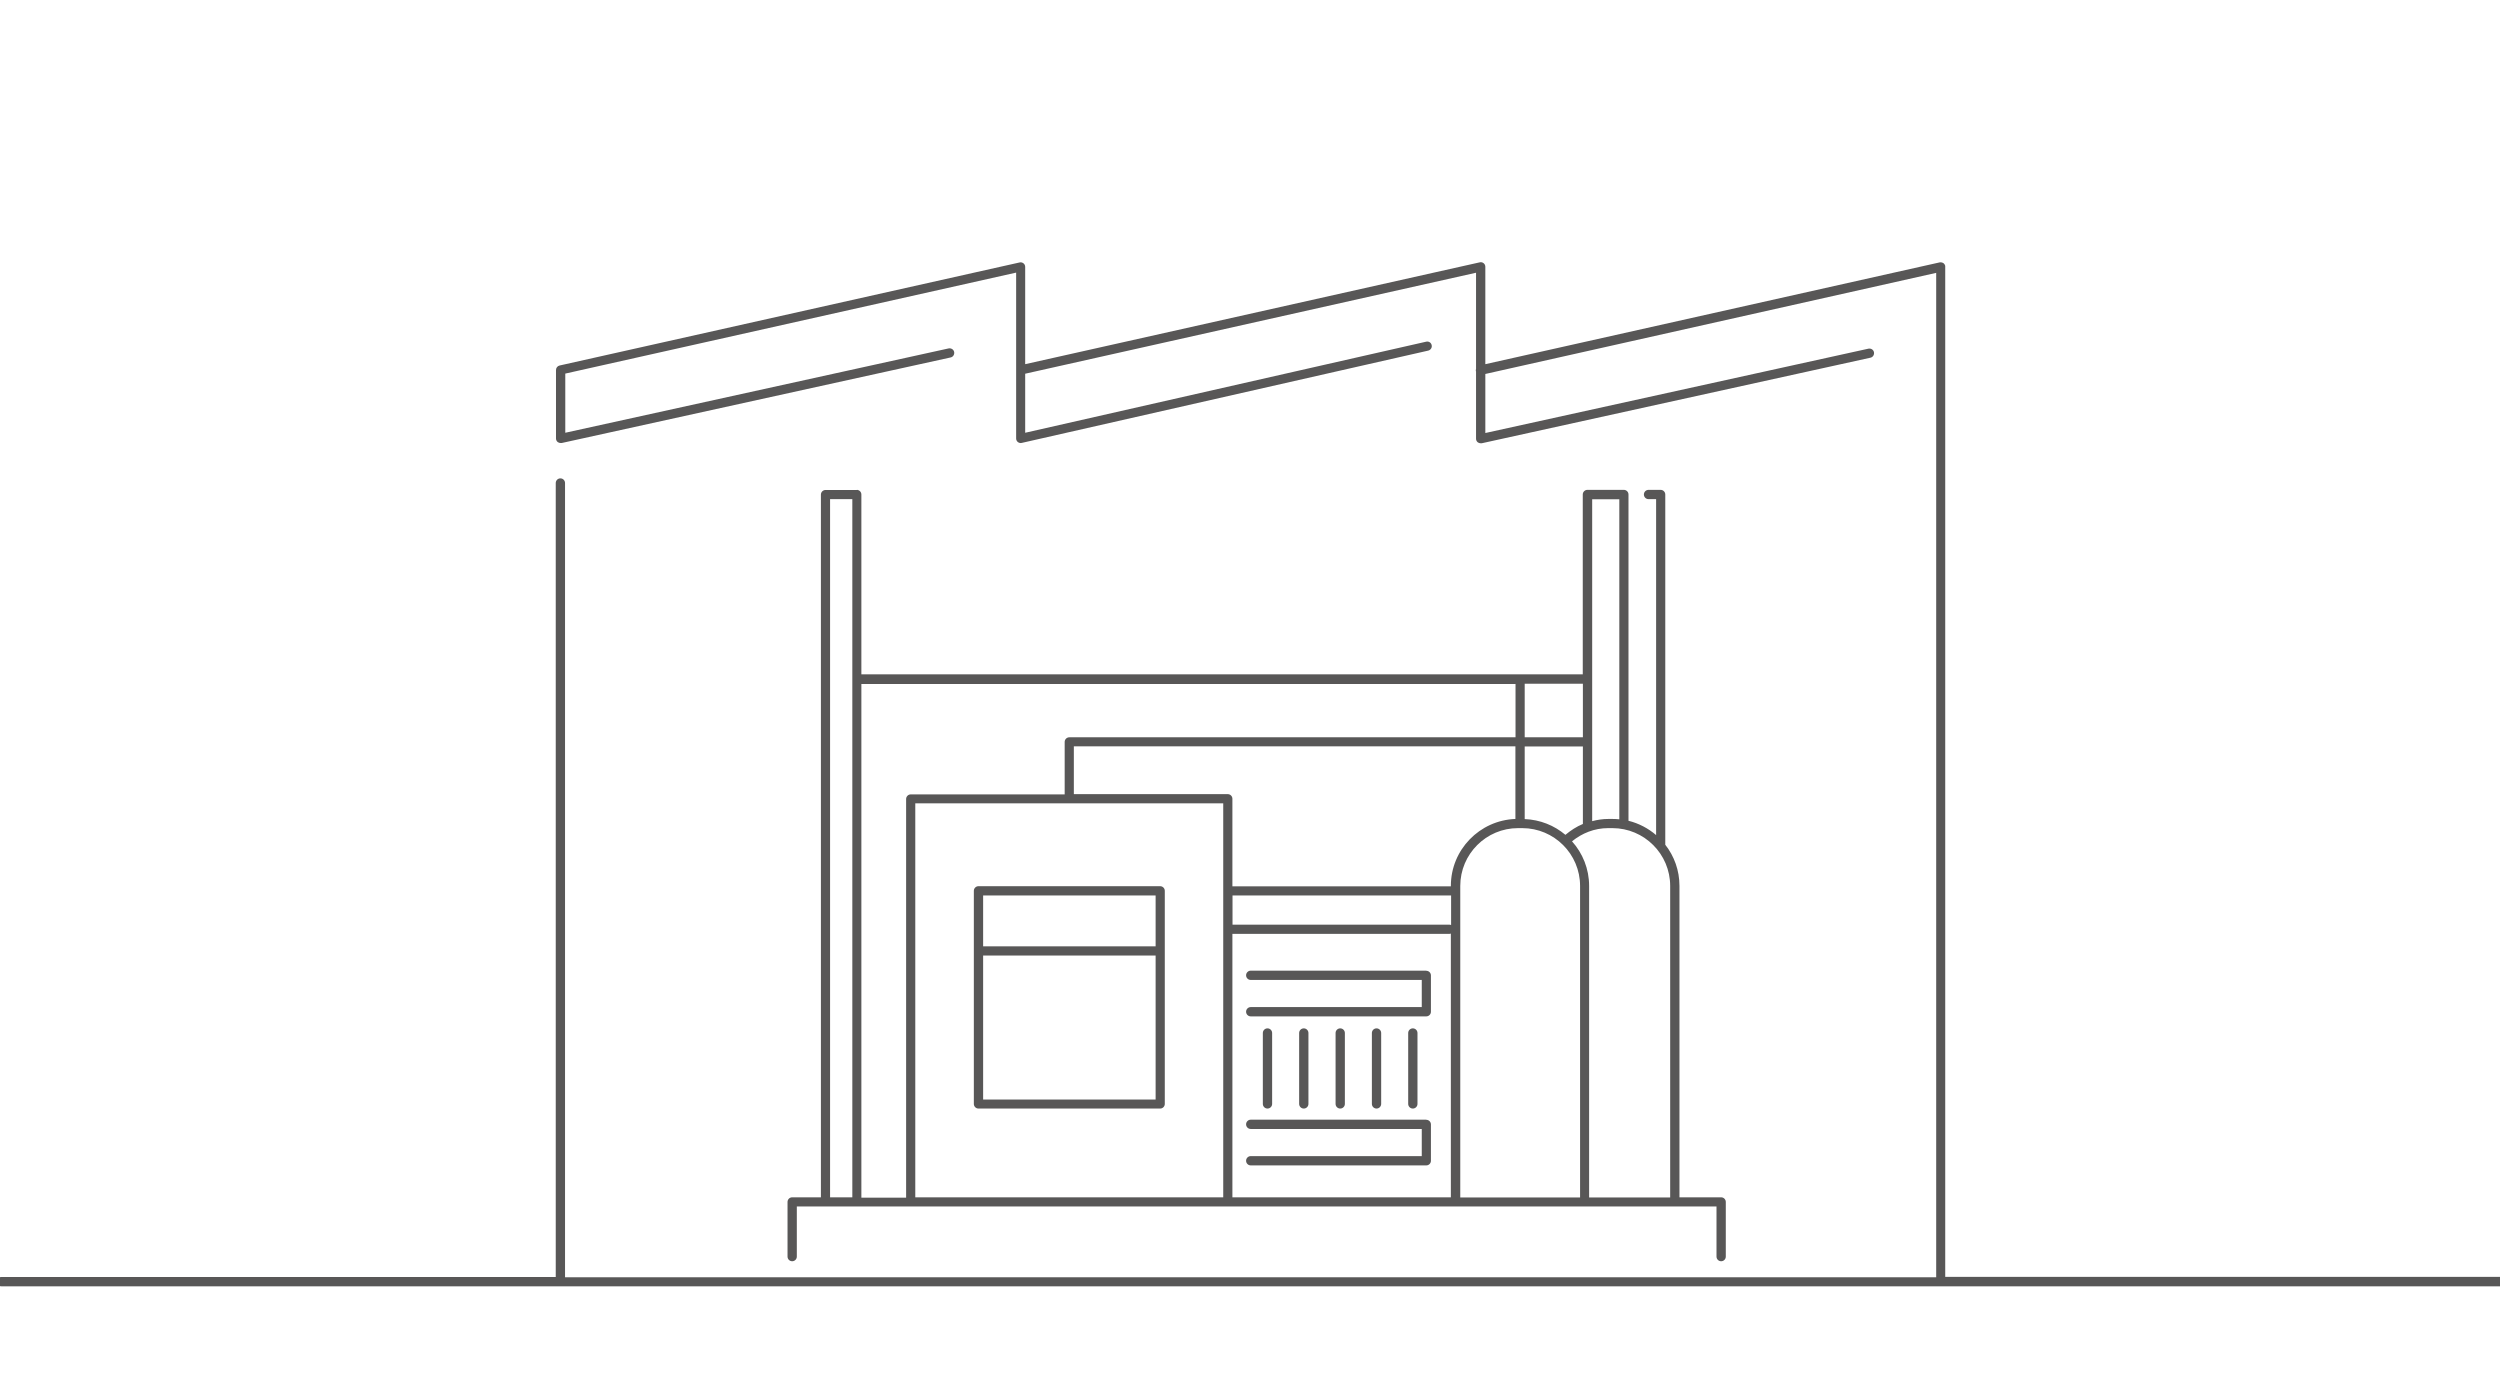 <?xml version="1.0" encoding="UTF-8"?>
<svg id="_レイヤー_1" data-name="レイヤー 1" xmlns="http://www.w3.org/2000/svg" viewBox="0 0 204.5 114">
  <defs>
    <style>
      .cls-1 {
        fill: #585757;
      }
    </style>
  </defs>
  <path class="cls-1" d="m204.5,104.45h-45.38V21.83s0-.03,0-.04c0-.01,0-.03,0-.04,0-.01-.01-.02-.01-.03,0-.02-.02-.04-.03-.07-.01-.02-.02-.04-.04-.06-.01-.02-.03-.03-.05-.05-.02-.02-.04-.03-.06-.04-.02-.01-.04-.02-.06-.02-.03,0-.05-.01-.08-.02-.01,0-.02,0-.03,0-.01,0-.03,0-.04,0-.01,0-.03,0-.04,0l-37.18,8.33v-7.97c0-.11-.05-.22-.14-.29-.09-.07-.2-.1-.32-.07l-37.18,8.33v-7.96c0-.11-.05-.22-.14-.29-.09-.07-.21-.1-.32-.07l-37.63,8.43c-.17.04-.29.19-.29.37v5.6c0,.11.05.22.14.29.07.05.15.08.24.08.03,0,.05,0,.08,0l31.82-7c.2-.04.33-.24.29-.45-.04-.2-.25-.33-.45-.29l-31.36,6.9v-4.84l36.88-8.26v13.57c0,.11.05.22.14.29.09.07.21.1.32.07l33.25-7.55c.2-.05.33-.25.28-.45-.04-.2-.24-.33-.45-.28l-32.8,7.45v-4.83l36.88-8.26v7.87c-.02.06-.03.12-.01.19,0,0,0,.01.01.02v5.5c0,.11.05.22.14.29.07.05.15.08.24.08.03,0,.05,0,.08,0l31.8-7c.2-.04.33-.24.29-.45-.04-.2-.24-.33-.45-.29l-31.34,6.9v-4.83l36.88-8.27v82.16H46.22V39.51c0-.21-.17-.38-.38-.38s-.38.17-.38.38v64.95H.1c-.21,0-.38.17-.38.38s.17.38.38.38h204.4c.21,0,.38-.17.38-.38s-.17-.38-.38-.38Z"/>
  <path class="cls-1" d="m80.04,90.68h14.86c.21,0,.38-.17.38-.38v-17.43c0-.21-.17-.38-.38-.38h-14.86c-.21,0-.38.17-.38.38v17.43c0,.21.17.38.38.38Zm.38-17.43h14.11v4.16h-14.11v-4.16Zm0,4.91h14.11v11.78h-14.11v-11.78Z"/>
  <path class="cls-1" d="m116.67,91.59h-14.36c-.21,0-.38.17-.38.38s.17.38.38.38h13.99v2.22h-13.99c-.21,0-.38.17-.38.38s.17.38.38.38h14.36c.21,0,.38-.17.38-.38v-2.97c0-.21-.17-.38-.38-.38Z"/>
  <path class="cls-1" d="m116.67,79.4h-14.36c-.21,0-.38.17-.38.38s.17.38.38.38h13.99v2.22h-13.99c-.21,0-.38.17-.38.38s.17.38.38.38h14.36c.21,0,.38-.17.38-.38v-2.97c0-.21-.17-.38-.38-.38Z"/>
  <path class="cls-1" d="m70.1,40.08h-2.57c-.21,0-.38.17-.38.38v57.48h-2.35c-.21,0-.38.17-.38.38v4.47c0,.21.17.38.38.38s.38-.17.38-.38v-4.1h75.23v4.1c0,.21.17.38.38.38s.38-.17.38-.38v-4.47c0-.21-.17-.38-.38-.38h-3.41v-25.48c0-1.26-.43-2.43-1.16-3.36v-28.65c0-.21-.17-.38-.38-.38h-.99c-.21,0-.38.17-.38.38s.17.38.38.38h.62v27.48c-.64-.55-1.41-.96-2.26-1.17v-26.69c0-.21-.17-.38-.38-.38h-2.98c-.21,0-.38.17-.38.38v14.71h-59.01v-14.71c0-.21-.17-.38-.38-.38Zm-.38,57.86h-1.82v-57.11h1.82v57.11Zm30.34,0h-25.19v-32.23h25.19v32.23Zm18.63,0h-17.88v-21.55s0,0,0,0h17.77s.07-.01.1-.02v21.57Zm0-22.28s-.06-.02-.1-.02h-17.77s0,0,0,0v-2.39h17.88v2.41Zm0-3.16h-17.88v-7.16c0-.21-.17-.38-.38-.38h-12.59v-3.91h36.12v5.94c-2.93.11-5.28,2.52-5.28,5.47v.04Zm11.54-31.66h2.23v26.18c-.19-.02-.37-.03-.56-.03h-.34c-.46,0-.9.07-1.32.18v-26.33Zm1.32,26.9h.34c2.61,0,4.73,2.12,4.73,4.73v25.48h-6.63v-25.48c0-1.4-.53-2.68-1.4-3.65.81-.66,1.83-1.08,2.96-1.08Zm-6.83-11.81h4.76v4.38h-4.76v-4.38Zm0,5.13h4.76v6.34c-.53.22-1,.53-1.43.89-.91-.77-2.07-1.24-3.33-1.29v-5.94Zm-.2,6.68c2.61,0,4.73,2.12,4.73,4.73v25.48h-9.8v-25.48c0-2.61,2.12-4.73,4.73-4.73h.34Zm-.55-11.81v4.38h-36.5c-.21,0-.38.17-.38.38v4.29h-12.59c-.21,0-.38.17-.38.38v32.61h-3.66v-42.02h53.5Z"/>
  <path class="cls-1" d="m115.95,90.3v-5.8c0-.21-.17-.38-.38-.38s-.38.17-.38.38v5.8c0,.21.17.38.38.38s.38-.17.38-.38Z"/>
  <path class="cls-1" d="m104.06,90.3v-5.8c0-.21-.17-.38-.38-.38s-.38.17-.38.38v5.8c0,.21.17.38.38.38s.38-.17.38-.38Z"/>
  <path class="cls-1" d="m107.03,90.3v-5.8c0-.21-.17-.38-.38-.38s-.38.17-.38.38v5.8c0,.21.17.38.38.38s.38-.17.38-.38Z"/>
  <path class="cls-1" d="m110.01,90.3v-5.8c0-.21-.17-.38-.38-.38s-.38.17-.38.38v5.8c0,.21.17.38.38.38s.38-.17.38-.38Z"/>
  <path class="cls-1" d="m112.98,90.3v-5.8c0-.21-.17-.38-.38-.38s-.38.17-.38.38v5.8c0,.21.17.38.38.38s.38-.17.38-.38Z"/>
</svg>